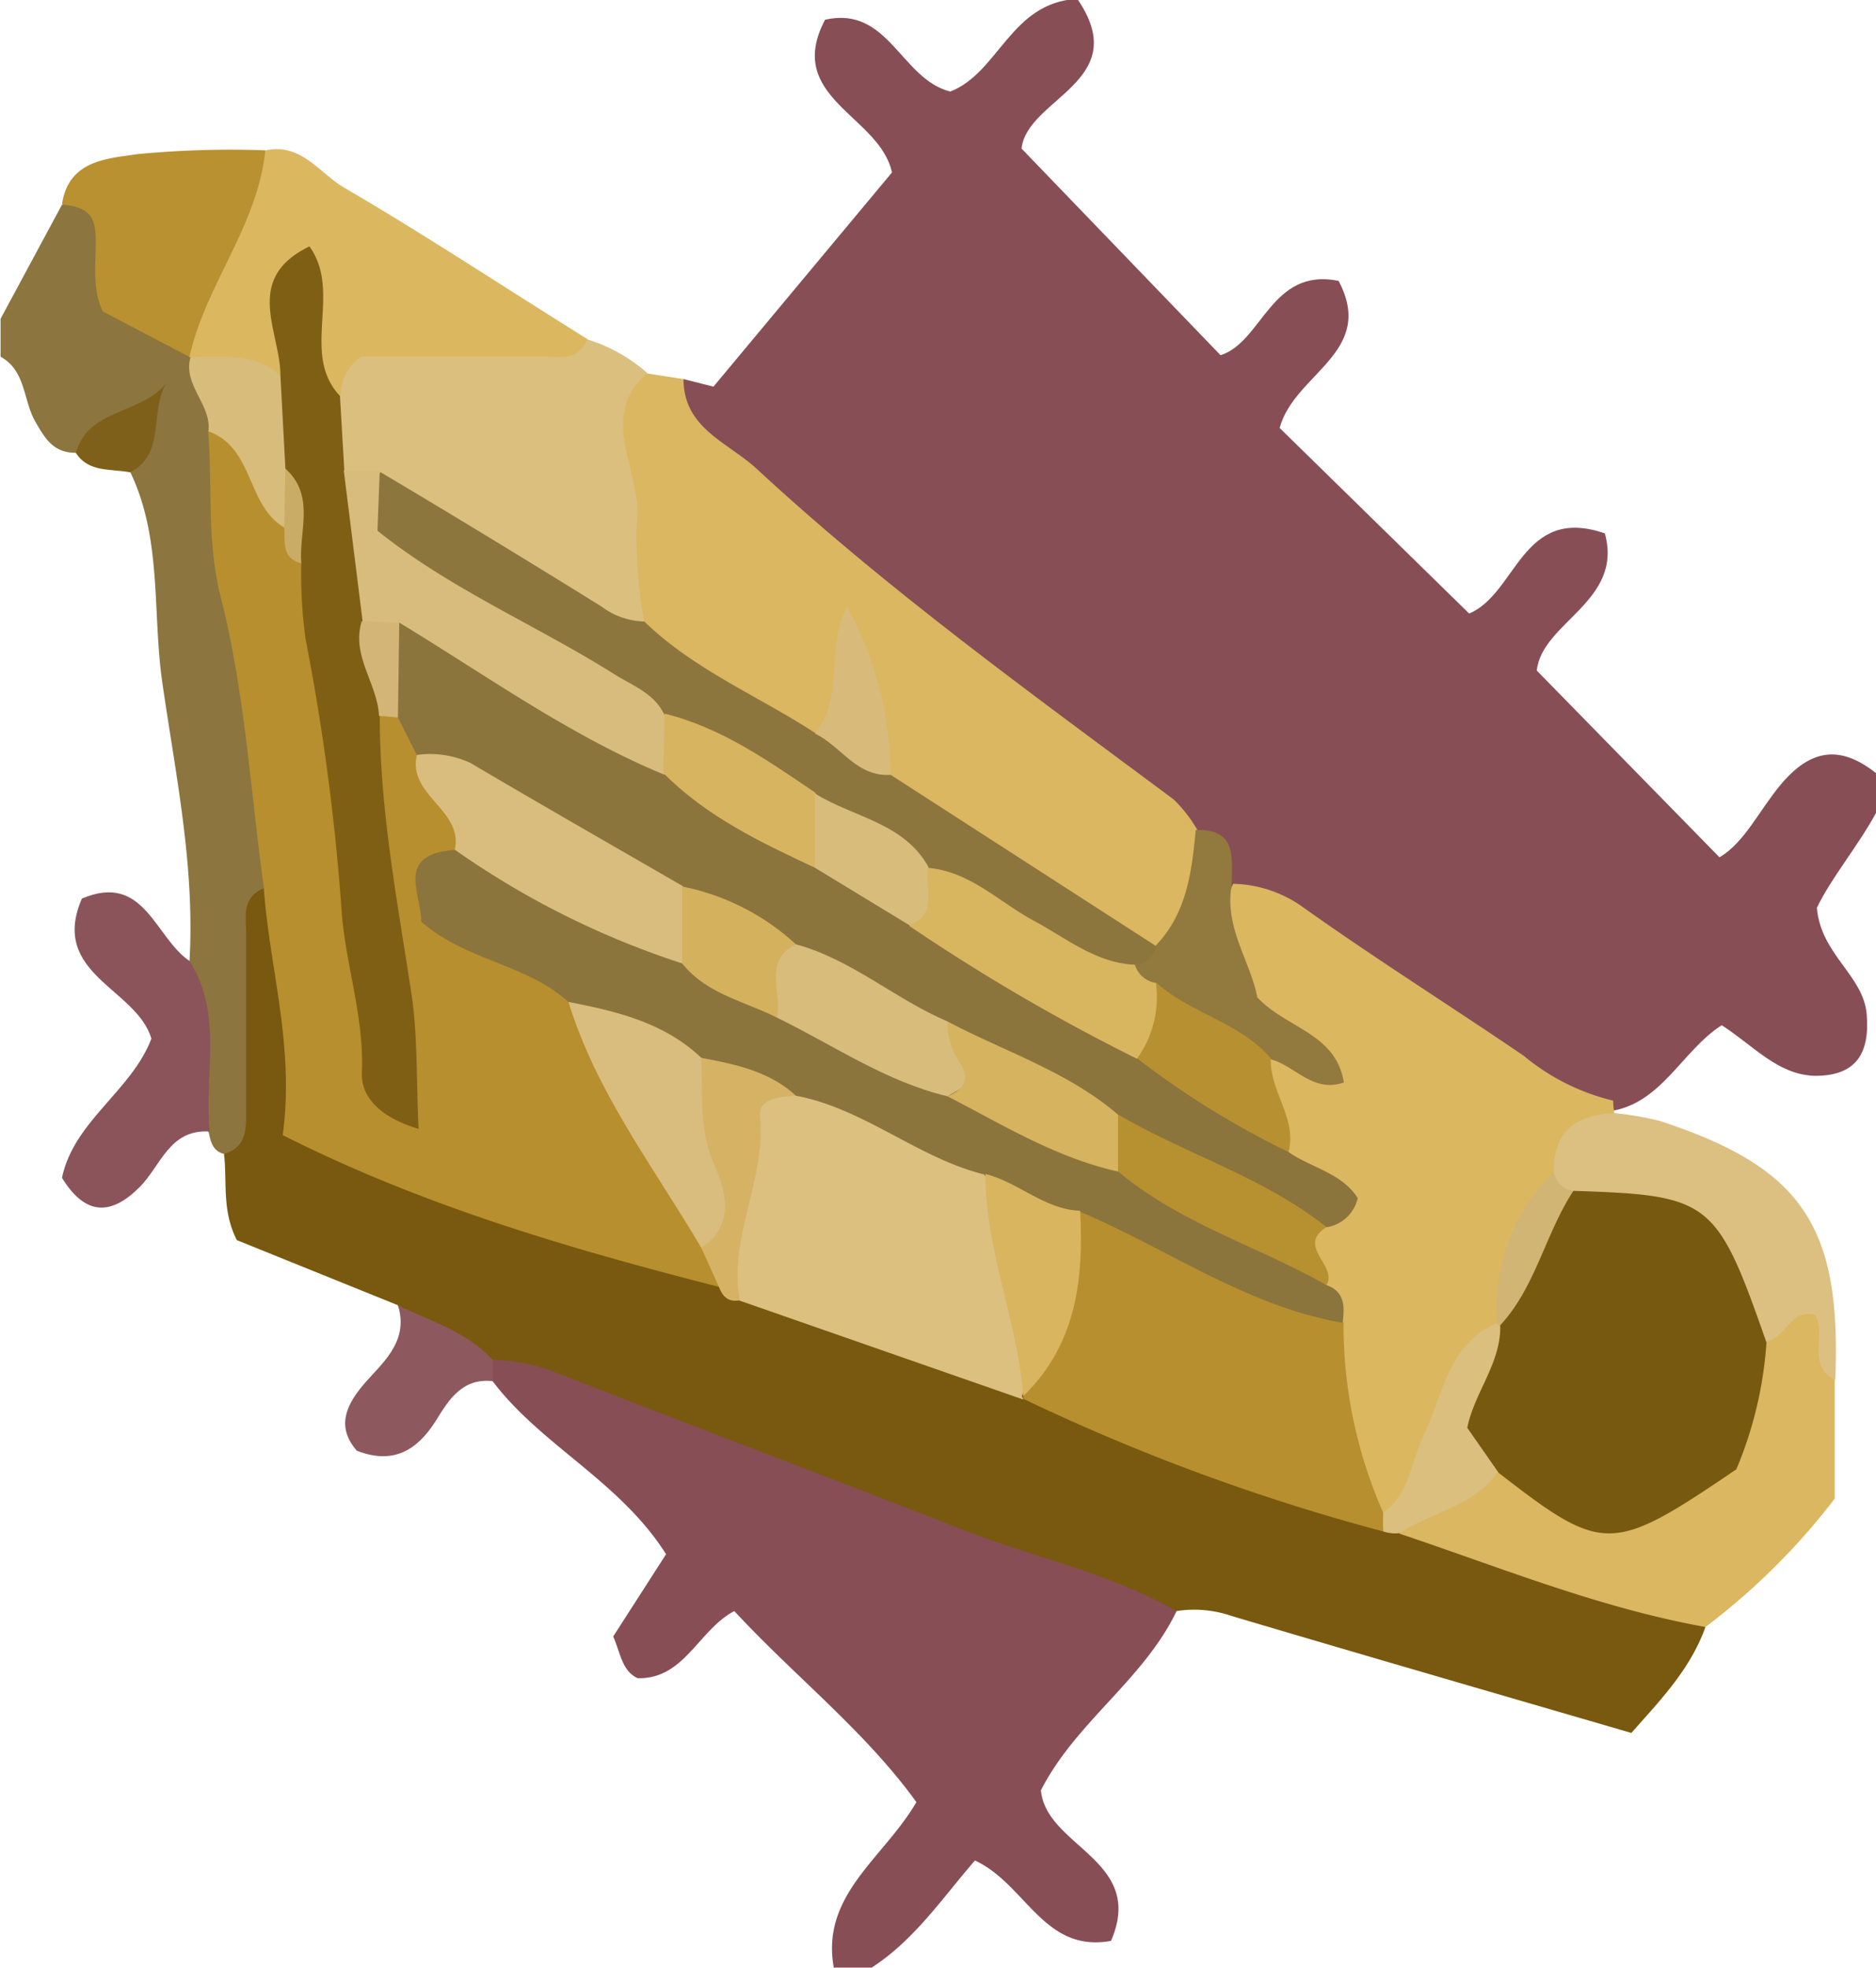 <svg xmlns="http://www.w3.org/2000/svg" viewBox="0 0 99 103.82"><defs><style>.cls-1{fill:#884e56;}.cls-2{fill:#8c753e;}.cls-3{fill:#dab760;}.cls-4{fill:#dbbf7f;}.cls-5{fill:#dbb760;}.cls-6{fill:#b99131;}.cls-7{fill:#78590f;}.cls-8{fill:#8b545b;}.cls-9{fill:#8e585f;}.cls-10{fill:#7e601a;}.cls-11{fill:#92793e;}.cls-12{fill:#dbc081;}.cls-13{fill:#b88f2e;}.cls-14{fill:#d7bc7b;}.cls-15{fill:#8d763e;}.cls-16{fill:#d8bb7a;}.cls-17{fill:#7f5f14;}.cls-18{fill:#d7bc7d;}.cls-19{fill:#dbc080;}.cls-20{fill:#dabf7e;}.cls-21{fill:#d6b364;}.cls-22{fill:#8c743d;}.cls-23{fill:#8c753d;}.cls-24{fill:#b79030;}.cls-25{fill:#b79032;}.cls-26{fill:#d1b574;}.cls-27{fill:#d8b55f;}.cls-28{fill:#785910;}.cls-29{fill:#d8bd7e;}.cls-30{fill:#d9bd7e;}.cls-31{fill:#d3b577;}.cls-32{fill:#c9ac66;}.cls-33{fill:#d7b45f;}.cls-34{fill:#d7bc7c;}.cls-35{fill:#d9b55f;}.cls-36{fill:#d6b35e;}.cls-37{fill:#d4b15d;}</style></defs><title>about</title><g id="Слой_2" data-name="Слой 2"><g id="Слой_1-2" data-name="Слой 1"><path class="cls-1" d="M36.07,20l1.58.4,9.42-11.3c-.63-3-5.71-3.93-3.53-8.06,3.36-.76,4,3.14,6.61,3.79,2.57-1,3.18-4.7,6.7-4.89,3,4.36-2.66,5.23-2.94,7.9L64.41,18.74c2.21-.69,2.66-4.65,6.23-3.92,2,3.77-2.34,4.88-3.11,7.76l10,9.79c2.52-1.05,2.77-5.74,7.16-4.23,1,3.59-3.33,4.69-3.59,7.24l9.64,9.85c1.32-.77,2.1-2.48,3.22-3.82,1.61-1.93,3.18-2.11,5.08-.59v2c-1,1.85-2.4,3.48-3.16,5.08.22,2.49,2.46,3.55,2.63,5.62s-.57,3.27-2.79,3.24c-1.93-.09-3.15-1.56-4.86-2.67-2.12,1.35-3.2,4.21-6,4.55-3.44,0-5.72-2.45-8.34-4.1-3.79-2.38-7.39-5.07-11.36-7.17-1.06-.9-1.56-2.29-2.74-3.1C54.59,38,46.16,32.5,39,25.51,37.45,24,34.62,23.14,36.07,20Z"/><path class="cls-1" d="M62.09,85c-1.74,3.63-5.33,5.86-7.16,9.46.29,3,5.55,3.67,3.7,7.94-3.56.65-4.49-3-7.18-4.24-1.66,1.9-3.17,4.18-5.45,5.65H44c-.69-3.85,2.63-5.76,4.36-8.73C45.65,91.33,42,88.5,38.75,85c-1.9,1-2.63,3.61-5.11,3.54-.82-.4-.88-1.28-1.28-2.2L35.15,82c-2.45-3.87-6.59-5.73-9.17-9.15a1,1,0,0,1,.17-1.4c1.65-.92,3.21-.26,4.77.3,9.65,3.46,19.17,7.3,28.84,10.7C60.88,82.87,62.53,83.05,62.09,85Z"/><path class="cls-2" d="M10,50.7c.29-5-.73-9.81-1.43-14.66-.54-3.7,0-7.6-1.69-11.12-.08-.76.17-1.52,0-2.32A7.38,7.38,0,0,1,4,23.89c-1.17,0-1.61-.72-2.15-1.67-.63-1.12-.49-2.67-1.82-3.4v-2l3.23-6c1.8-1.08,2.46.31,2.63,1.53C6.23,15,8,16.53,10,17.92a5.55,5.55,0,0,1,.94,1.2,11.15,11.15,0,0,1,1.34,4.58c.08,6,1.59,11.71,2.41,17.55a17.25,17.25,0,0,1,.25,5.87c-.89,3.07-.33,6.22-.62,9.32-.17,1.78.45,4.16-2.5,4.44-.59-.15-.7-.63-.8-1.13C9.07,56.92,9.19,53.85,10,50.7Z"/><path class="cls-3" d="M36.07,20c0,2.61,2.36,3.34,3.88,4.75,6.88,6.37,14.47,11.83,22,17.44a7.49,7.49,0,0,1,1.21,1.55c1.43,2.6.57,4.65-1.54,6.4-6.15-1.22-10.73-5.09-15.29-9a33.9,33.9,0,0,1-1.14-5c-.6,1.22-.86,2.55-2.22,3-4.09-1-7.67-2.76-9.9-6.57a32.63,32.63,0,0,1-1-9.86c.09-1.33-.27-3.21,2.12-3Z"/><path class="cls-4" d="M34.16,19.68C31.42,22.07,34,25,33.6,27.63a25.18,25.18,0,0,0,.4,5.2c-2.05,1.41-3.42-.31-4.89-1.17A96.69,96.69,0,0,0,19.17,26a3.77,3.77,0,0,1-1.83-1.54A6.36,6.36,0,0,1,17,20.2c1.55-3.61,4.85-2.52,7.64-2.85,2.14-.25,4.18.63,6.3.54A8.68,8.68,0,0,1,34.16,19.68Z"/><path class="cls-5" d="M31,17.89c-.51,1.23-1.6.91-2.54.92-3.28,0-6.55,0-9.4,0a2.49,2.49,0,0,0-1.08,2.07c-2.79-.21-1.39-2.76-2.32-4-.07,1.1.32,2.33-.71,3.23a5,5,0,0,1-4.84-1.27l-.12,0c-.84-4.43,1.64-7.65,4-10.9,1.92-.44,2.91,1.26,4.24,2C22.54,12.46,26.72,15.23,31,17.89Z"/><path class="cls-6" d="M14,7.93c-.4,4-3.16,7.09-4,10.9l-4.58-2.4c-.69-1.49-.23-3-.41-4.37-.13-1-.91-1.19-1.74-1.27.34-2.36,2.42-2.42,4-2.66A51.7,51.7,0,0,1,14,7.93Z"/><path class="cls-7" d="M11.82,60.88c1.23-.36,1.17-1.36,1.17-2.34,0-3.08,0-6.16,0-9.24,0-.93-.26-2,1-2.46,2,2.08,2.3,4.8,2.24,7.4-.09,4.24,2,6.27,5.81,7.4C27.25,63.18,32.4,65,37.57,66.78c.71.23,1.4.53,2.11.76,4.91,1.62,9.75,3.44,14.54,5.4,6.23,2.36,12.42,4.79,18.83,6.65A12.48,12.48,0,0,1,74.5,80C79.7,81.9,85.39,82.47,90,85.84c-.8,2.24-2.4,3.88-3.91,5.59C78.92,89.34,72,87.34,65,85.26A6.05,6.05,0,0,0,62.09,85c-3.51-2-7.48-2.81-11.2-4.26-7.31-2.86-14.65-5.62-22-8.5a10.77,10.77,0,0,0-2.9-.5,5.62,5.62,0,0,1-5-2.88L12.5,65.43C11.69,63.85,12,62.33,11.82,60.88Z"/><path class="cls-8" d="M10,50.7c1.8,2.84.76,6,1.06,9-2.12-.14-2.57,1.81-3.69,2.93-1.46,1.46-2.83,1.58-4.1-.49.63-3,3.66-4.57,4.72-7.34-.78-2.66-5.39-3.4-3.67-7.39C7.62,46,8.17,49.47,10,50.7Z"/><path class="cls-9" d="M21,68.87c1.75.85,3.66,1.4,5,2.88L26,72.87c-1.61-.18-2.33,1-3,2.09-1,1.58-2.26,2.32-4.17,1.58-1.07-1.23-.6-2.35.32-3.45S21.62,70.84,21,68.87Z"/><path class="cls-10" d="M4,23.89c.69-2.36,3.39-2,4.76-3.65-.89,1.57,0,3.67-1.88,4.68C5.83,24.72,4.67,24.94,4,23.89Z"/><path class="cls-5" d="M85.13,58.07q0,.34.07.67c-.67,1.37-2,2.25-2.62,3.68a32.81,32.81,0,0,0-3.08,7.65A65.09,65.09,0,0,0,76,77c-.58,1.39-.93,3.32-3.24,2.88-2.88-2.4-2.61-5.84-3-9.06a9.21,9.21,0,0,0-.43-2.72c-.39-1.26-.89-2.53-.18-3.84.76-1.89-1.36-2.4-1.8-3.71-.6-1.52-1.36-3-.56-4.71a1.74,1.74,0,0,1,1.63-.27c-2.76-2.5-5.41-4.9-3.34-8.94a6.55,6.55,0,0,1,3.62,1.19c3.83,2.73,7.83,5.24,11.72,7.89A11.61,11.61,0,0,0,85.13,58.07Z"/><path class="cls-11" d="M65,46.68c-.41,2.25,1,4.06,1.35,5.94,1.53,1.64,4.14,1.88,4.57,4.49-1.65.58-2.6-.92-3.9-1.23-2.5-.05-4.28-1.61-6.19-2.92a3.06,3.06,0,0,1-1.13-1.67c.05-.8.63-1.12,1.27-1.38,1.66-1.71,1.92-3.9,2.13-6.12C65.31,43.72,65,45.29,65,46.68Z"/><path class="cls-3" d="M90,85.84c-5.58-1-10.82-3.14-16.16-4.93a7.13,7.13,0,0,1,5.22-3.54c1.21,0,2.17.7,3.24,1.12,4.18,1.62,7.43.1,9-4.17a27.51,27.51,0,0,1,1.2-3.78,3.61,3.61,0,0,1,3.15-1.87c1.48,1.15.28,2.93,1.17,4.14v6.26A35.51,35.51,0,0,1,90,85.84Z"/><path class="cls-12" d="M96.85,72.81c-1.53-.76-.46-2.3-1.05-3.42-1.3-.4-1.57,1.23-2.59,1.39-2.79-3.35-5.11-7.38-10.35-7.23-.68-.39-1.23-.84-.87-1.74,0-2.17,1.21-3,3.21-3.08a16,16,0,0,1,2.39.41C95.11,61.6,97.19,64.69,96.85,72.81Z"/><path class="cls-13" d="M37.92,67.89c-7.81-2-15.56-4.25-23-8,.64-4.75-.72-8.86-1-13.09-.71-5.12-1-10.34-2.28-15.33-.75-3-.41-5.84-.66-8.75,3.39-.07,3.37,3.16,4.82,5A15.19,15.19,0,0,1,17,30.57c1.89,8.8,2.1,17.87,4.06,26.66.43.59,1.19-.49.67-.07-.19.16-.36.1-.43-.19-1.44-6.06-2.67-12.14-2.09-18.43a2,2,0,0,1,1.14-1c1.23,0,1.84.84,2.43,1.73.7,1.79,2.2,3.35,1.68,5.52-1,1.9-.83,3.44,1.29,4.43,1.78.83,3.6,1.62,4.79,3.31q3.69,6.31,7.29,12.68C38.19,66.07,38.59,67,37.92,67.89Z"/><path class="cls-14" d="M15,27.83c-2-1.17-1.59-4.21-4-5.07.17-1.43-1.38-2.45-.94-3.94,1.64.05,3.36-.29,4.72,1,1.67,1.24,1.5,3.06,1.51,4.82A4.16,4.16,0,0,1,15,27.83Z"/><path class="cls-15" d="M61,49.91a1.18,1.18,0,0,1-1.07,1c-4.7,1.29-7.23-3-10.94-4.25a44.08,44.08,0,0,0-6.59-3.85,75.59,75.59,0,0,0-8-4.47c-3.9-2.54-8-4.68-12-7.13-2.27-1.41-4.66-3.07-2.32-6.3C24,27.24,27.88,29.6,31.74,32a3.94,3.94,0,0,0,2.26.79c2.63,2.55,6,3.92,9,5.87,2-.48,2.84,1.07,3.94,2.18Z"/><path class="cls-16" d="M47,40.88C45.2,41,44.39,39.36,43,38.7c1.58-1.94.55-4.5,1.7-6.69A18.54,18.54,0,0,1,47,40.88Z"/><path class="cls-17" d="M15.06,24.72l-.26-4.89c0-2.35-2-5.12,1.53-6.83,1.75,2.44-.5,5.64,1.61,7.89l.23,3.92a21.3,21.3,0,0,1,2.17,7.62c-.22,1.77,1,3.63-.3,5.34,0,4.92.92,9.73,1.66,14.57.35,2.25.26,4.57.39,7.22C20.23,59,19,58,19.1,56.49c.1-2.85-.83-5.5-1.06-8.26a118.48,118.48,0,0,0-1.92-14.54,25.36,25.36,0,0,1-.22-4C15,28.17,16.11,26.26,15.06,24.72Z"/><path class="cls-18" d="M19.14,32.81l-1-8,1.9,0L19.92,28c3.83,3.08,8.42,5,12.53,7.59,1,.62,2.08,1,2.61,2.12a2.61,2.61,0,0,1,.41,2.84c-1.82,1.86-3.37.31-4.87-.51-3.34-1.82-6.56-3.85-9.83-5.82A9.31,9.31,0,0,1,19.14,32.81Z"/><path class="cls-13" d="M70.9,69.77A24.55,24.55,0,0,0,73,79.82q.5.33.33.65T73,80.8a108.54,108.54,0,0,1-19-7c0-.24,0-.48,0-.72,1.07-3.14,1.26-6.56,3-9.51C62.23,64.2,66.54,67,70.9,69.77Z"/><path class="cls-19" d="M54,73.84,39,68.61c-1.28-4.27-1.78-8.39,2.25-11.63,4.45-.08,7.87,2.28,11.21,4.81,1.39,3.84,3,7.66,1.47,11.87Z"/><path class="cls-20" d="M73,80.8a9.18,9.18,0,0,1,0-1c1.41-1,1.46-2.72,2.14-4.1,1-2.08,1.27-4.78,3.84-5.89l.47.5c.6,2.48-.66,4.86-.39,7.33-1.26,1.85-3.5,2.13-5.21,3.25A2,2,0,0,1,73,80.8Z"/><path class="cls-21" d="M42,57.81c-.83.05-2,.14-1.89,1.1.33,3.33-1.69,6.37-1.07,9.69-.61.13-.92-.21-1.11-.72L37,65.81c.36-3.39-2.58-6.71-.23-10.14C39.11,55,41.2,54.81,42,57.81Z"/><path class="cls-22" d="M21.07,32.85c4.58,2.77,8.93,5.92,13.93,8,3.3.33,5.52,2.95,8.48,4,1.73,1.06,3.38,2.25,5.12,3.3,4,2.25,7.95,4.47,11.82,6.87C63,56.82,66.24,57.88,68,60.78c1.19.84,2.78,1.08,3.65,2.43A2,2,0,0,1,70,64.75c-4.26-.67-7.76-3-11.4-5.08a86.36,86.36,0,0,0-9.09-4.77c-2.67-1.31-5.22-2.83-7.78-4.33-2-1.17-4.08-2.11-6.16-3.08A114.82,114.82,0,0,1,22,39.85l-1-2C20.27,36.17,19.67,34.5,21.07,32.85Z"/><path class="cls-23" d="M42,57.81c-1.41-1.3-3.2-1.66-5-2a9.84,9.84,0,0,1-7-2.94c-2.17-2-5.38-2.16-7.77-4.24,0-1.51-1.39-3.54,1.75-3.79,4.64.28,7.88,3.79,12,5.18q2.72,1.49,5.53,2.8c2.88,1.44,5.71,3,8.69,4.22s6,2.58,9,4c3.55,2.3,8.05,3.1,10.77,6.75,1,.34,1,1.14.88,2-5.1-.88-9.28-3.94-13.93-5.89-2.44,1.35-3.69-.36-5-1.94C48.43,61.09,45.61,58.49,42,57.81Z"/><path class="cls-24" d="M70,67.8c-3.64-2.06-7.75-3.26-11-6a2.11,2.11,0,0,1,0-3c3.59,2.1,7.67,3.3,11,5.94C68.38,65.77,70.62,66.78,70,67.8Z"/><path class="cls-25" d="M68,60.78a45.44,45.44,0,0,1-8-4.95,3.37,3.37,0,0,1,1-4c1.82,1.64,4.42,2.1,6.06,4C67,57.6,68.46,59,68,60.78Z"/><path class="cls-26" d="M82,61.82a1.18,1.18,0,0,0,1,1c.19,3.16-.75,5.71-3.86,7.09L79,69.83A10.06,10.06,0,0,1,82,61.82Z"/><path class="cls-27" d="M61,51.86a5.56,5.56,0,0,1-1,4,103.23,103.23,0,0,1-12-7c-.08-1.16-.1-2.3,1-3.07,2.23.21,3.74,1.82,5.58,2.8,1.68.9,3.25,2.22,5.31,2.31A1.38,1.38,0,0,0,61,51.86Z"/><path class="cls-28" d="M79.17,69.92c1.86-2,2.38-4.83,3.86-7.09,7.24.23,7.56.48,10.19,8a20.82,20.82,0,0,1-1.59,6.69c-6.58,4.47-7,4.48-12.54.19l-1.66-2.38C77.81,73.45,79.22,71.92,79.17,69.92Z"/><path class="cls-29" d="M36,50.83a45,45,0,0,1-12-6c.46-2.11-2.5-2.84-2-5a5.07,5.07,0,0,1,2.82.42c3.71,2.19,7.46,4.33,11.19,6.49C37,48.13,37.23,49.48,36,50.83Z"/><path class="cls-30" d="M30,52.86c2.52.5,5,1.06,7,2.94.11,1.91-.15,3.77.71,5.7.55,1.23,1.14,3.16-.71,4.32C34.51,61.59,31.47,57.66,30,52.86Z"/><path class="cls-31" d="M21.07,32.85l-.07,5-1-.08c-.07-1.7-1.48-3.15-.91-5Z"/><path class="cls-32" d="M15.06,24.72c1.6,1.45.7,3.31.84,5-1.06-.27-.85-1.15-.9-1.9Z"/><path class="cls-33" d="M43,45.78c-2.86-1.34-5.71-2.69-8-5l.07-3.13c3,.74,5.45,2.48,7.94,4.16C43.86,43.17,44.21,44.48,43,45.78Z"/><path class="cls-34" d="M43,45.78V41.86c2,1.26,4.7,1.53,6,3.89-.24,1.05.56,2.45-1,3.07Z"/><path class="cls-35" d="M52,61.94c1.75.43,3.1,1.87,5,1.94.2,3.63-.21,7.07-3,9.78C53.7,69.68,52,66,52,61.94Z"/><path class="cls-34" d="M50,57.84c-3.27-.78-6-2.69-9-4.15-.87-1.59-1.76-3.18,1-3.87,2.95.8,5.24,2.9,8,4.07C51.91,56.74,51.91,56.74,50,57.84Z"/><path class="cls-36" d="M50,57.84c.88-.35,1.22-.95.65-1.78A3.58,3.58,0,0,1,50,53.89c3,1.59,6.37,2.65,9,4.92l0,3C55.72,61.08,52.91,59.34,50,57.84Z"/><path class="cls-37" d="M42,49.82c-1.8.92-.69,2.57-1,3.87-1.72-.87-3.72-1.25-5-2.86l0-4.06A12.48,12.48,0,0,1,42,49.82Z"/></g></g></svg>